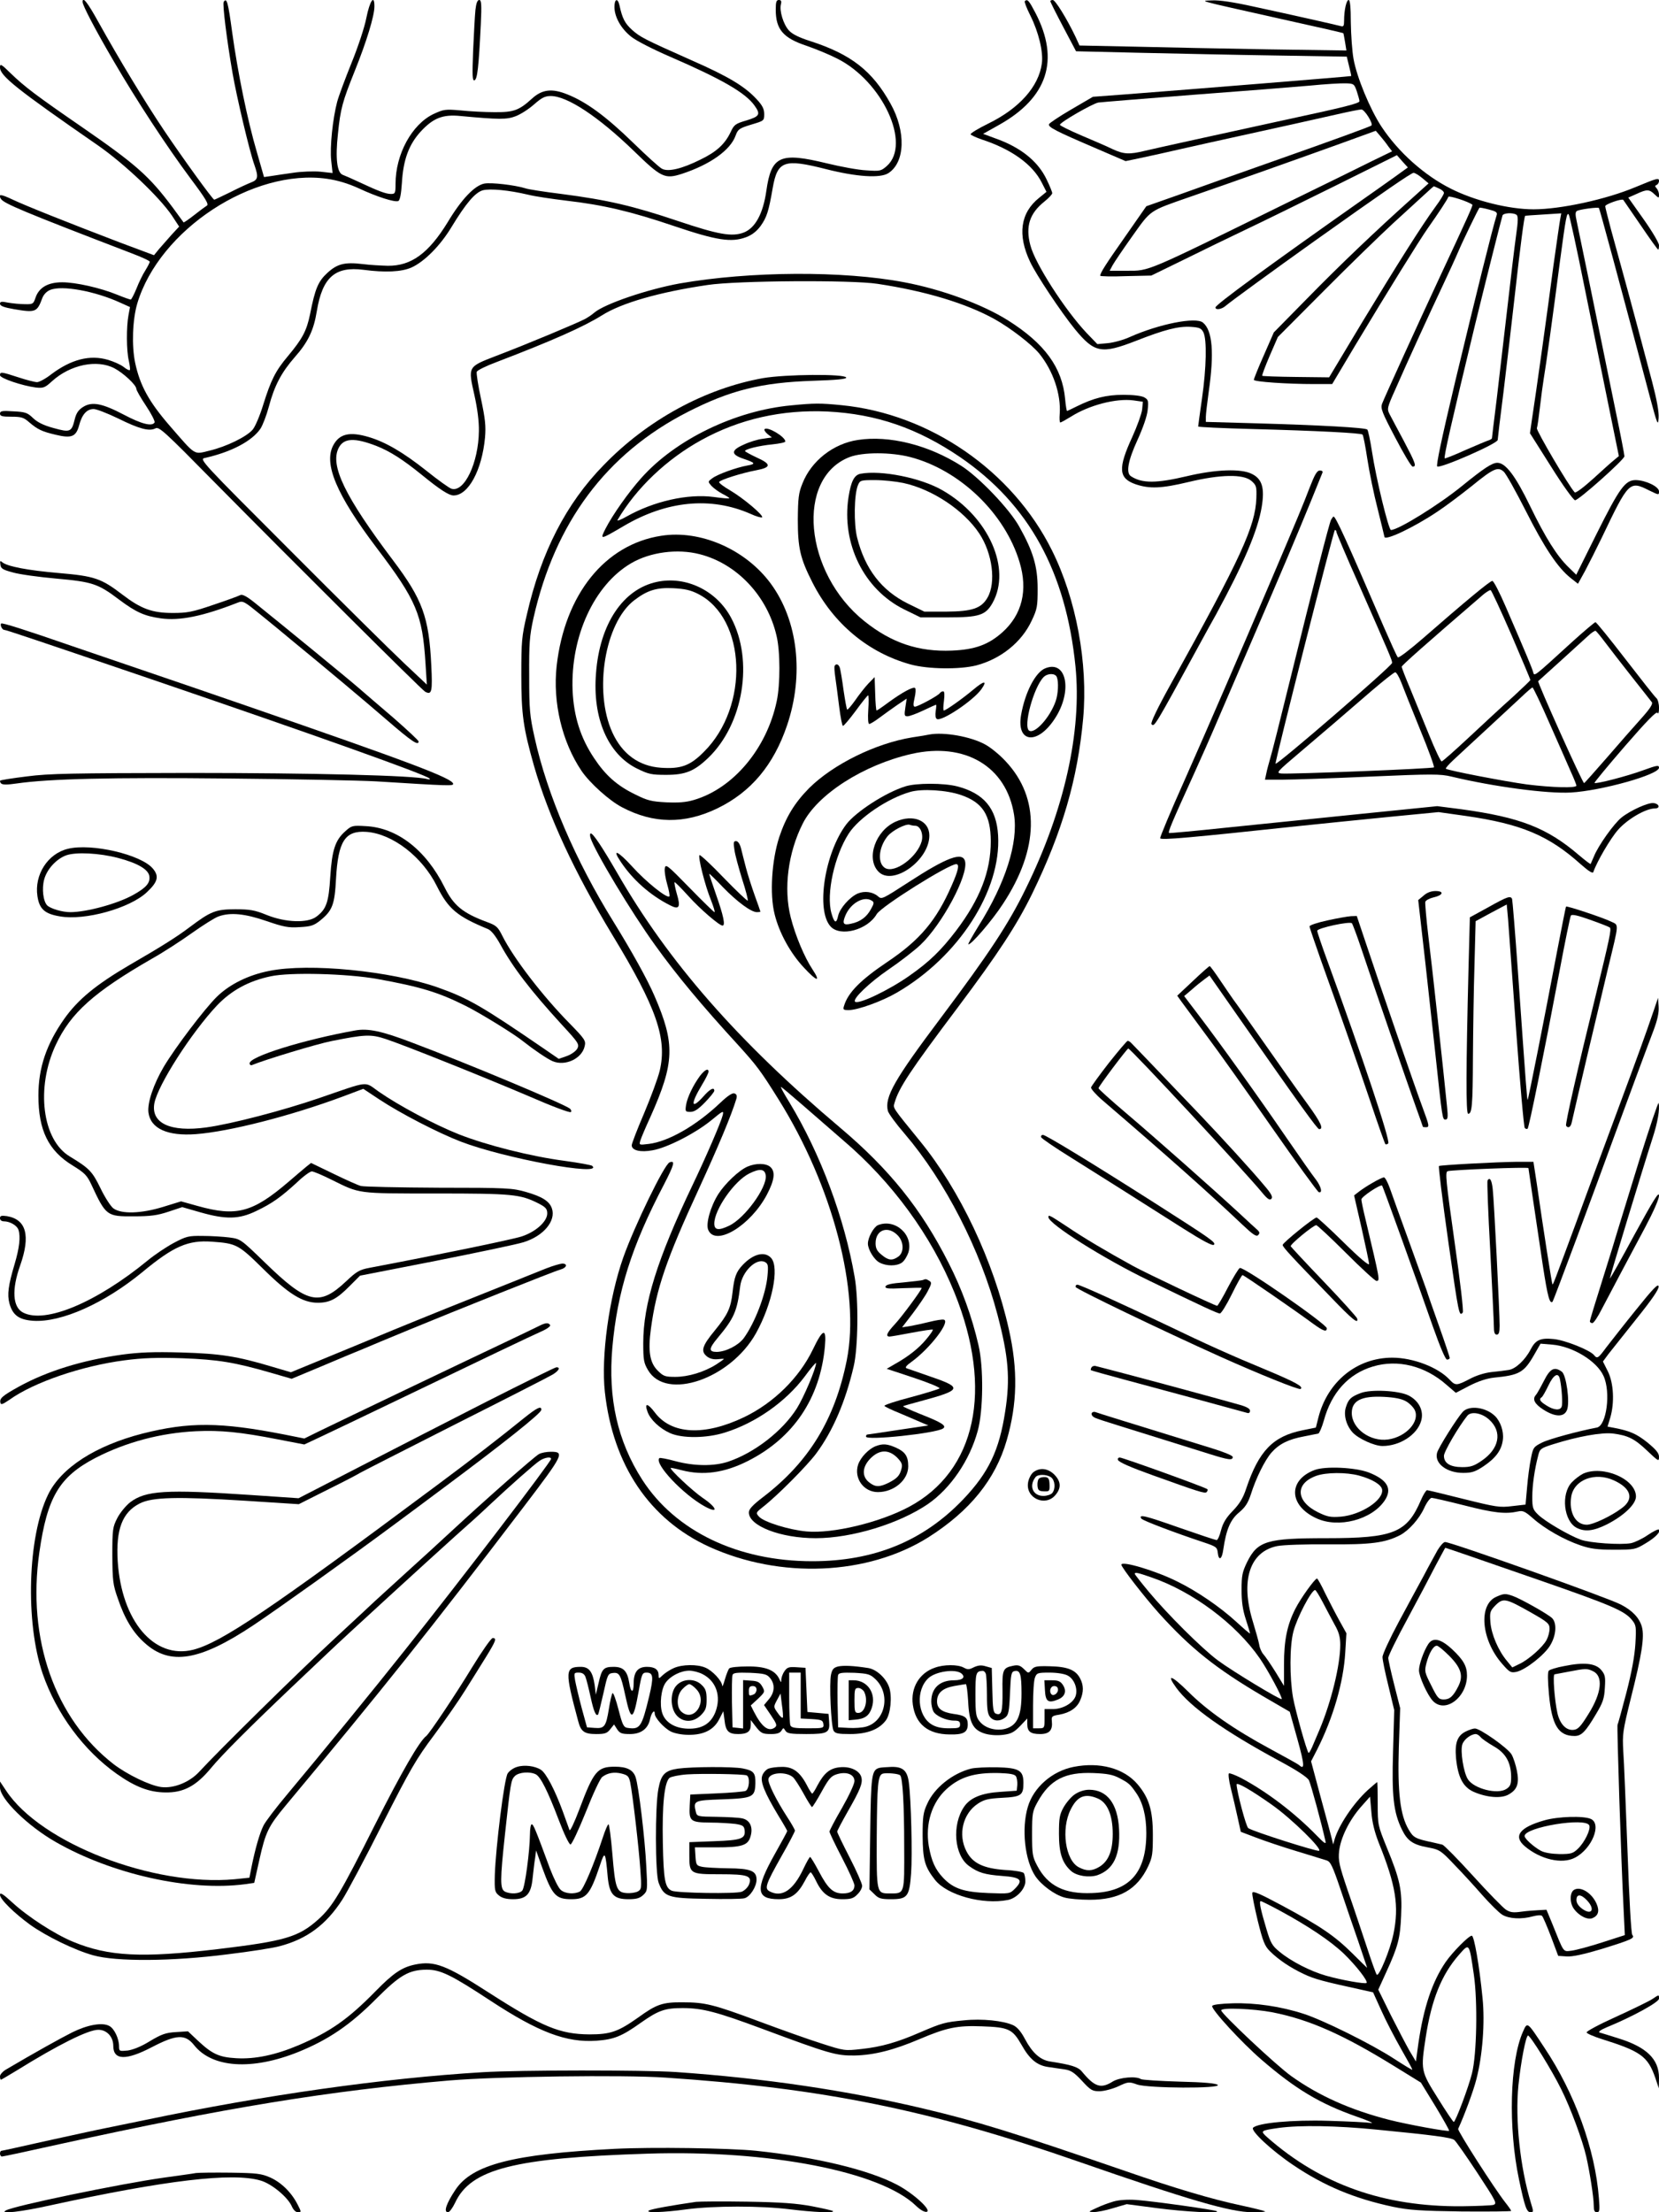 <?xml version="1.0" standalone="no"?>
<!DOCTYPE svg PUBLIC "-//W3C//DTD SVG 20010904//EN"
 "http://www.w3.org/TR/2001/REC-SVG-20010904/DTD/svg10.dtd">
<svg version="1.0" xmlns="http://www.w3.org/2000/svg"
 width="864pt" height="1152pt" viewBox="0 0 864 1152"
 preserveAspectRatio="xMidYMid meet">

<g transform="translate(0,1152) scale(0.1,-0.1)"
fill="#000000" stroke="none">
<path d="M430 11510 c0 -18 68 -148 163 -310 117 -201 274 -441 399 -609 81
-108 97 -136 85 -142 -8 -5 -38 -27 -67 -50 -28 -22 -53 -39 -54 -37 -1 1 -27
37 -57 78 -122 163 -189 223 -476 421 -231 159 -296 208 -366 276 -51 50 -57
53 -57 32 0 -44 85 -112 510 -406 138 -96 319 -268 385 -365 l38 -58 -39 -42
c-21 -24 -51 -58 -66 -75 l-26 -32 -174 65 c-275 105 -498 194 -563 225 -61
29 -77 30 -60 3 16 -24 118 -67 678 -282 53 -20 97 -40 97 -45 0 -4 -10 -24
-23 -45 -13 -20 -34 -63 -46 -94 -13 -32 -27 -58 -30 -58 -4 0 -36 11 -70 25
-88 36 -216 65 -287 65 -74 0 -121 -27 -139 -80 -11 -33 -14 -35 -56 -34 -24
0 -63 4 -87 8 -34 7 -42 6 -42 -6 0 -11 21 -19 73 -28 112 -19 120 -16 147 57
7 19 23 36 41 43 61 26 234 -6 365 -66 l51 -23 -8 -43 c-11 -59 -11 -184 2
-237 5 -24 8 -46 5 -48 -3 -3 -17 4 -32 16 -15 12 -51 28 -81 37 -95 28 -192
3 -296 -75 -29 -23 -63 -41 -74 -41 -11 0 -55 11 -97 25 -89 29 -96 30 -96 11
0 -16 117 -55 187 -64 39 -4 47 -1 84 33 95 86 234 115 325 67 46 -24 114 -87
114 -107 0 -7 23 -47 51 -89 28 -42 47 -80 44 -86 -13 -22 -68 -8 -159 40
-114 60 -167 70 -213 41 -24 -15 -36 -32 -44 -65 -16 -66 -24 -69 -110 -45
-52 14 -84 30 -107 52 -29 28 -40 32 -102 35 -59 4 -70 2 -70 -12 0 -13 11
-16 60 -16 51 0 64 -4 92 -29 45 -38 66 -48 138 -65 83 -20 106 -10 122 49 15
57 40 85 76 85 14 0 71 -22 127 -49 111 -55 162 -68 194 -52 19 11 46 -14 308
-280 407 -412 1079 -1081 1097 -1091 35 -19 39 0 32 139 -12 250 -46 342 -199
545 -251 333 -330 495 -283 586 26 51 82 54 196 10 71 -28 137 -70 237 -151
93 -76 141 -107 165 -107 77 0 148 131 164 302 5 60 1 97 -21 201 -15 70 -25
134 -22 141 3 8 50 31 104 51 290 111 452 183 548 243 103 65 299 121 550 158
152 23 749 27 885 6 252 -38 462 -102 610 -184 84 -47 194 -132 233 -180 72
-89 113 -212 106 -312 -2 -25 -1 -46 3 -46 4 0 29 14 55 30 94 60 236 97 326
85 l49 -7 -4 -42 c-3 -22 -26 -86 -51 -141 -76 -165 -72 -216 18 -247 72 -24
133 -22 275 12 166 40 285 42 327 6 26 -23 28 -29 26 -90 -5 -146 -80 -310
-446 -969 -71 -128 -106 -202 -100 -208 15 -15 12 -21 245 406 33 61 74 135
91 165 143 263 218 438 238 561 16 98 2 145 -51 171 -56 29 -189 24 -340 -12
-157 -37 -232 -38 -290 0 -27 17 -16 80 34 189 29 64 50 124 53 156 5 48 3 54
-18 66 -15 8 -56 13 -109 13 -89 0 -155 -17 -242 -60 -26 -13 -49 -24 -51 -24
-2 0 -7 28 -10 63 -15 163 -106 288 -298 409 -132 83 -343 161 -539 198 -319
61 -804 58 -1170 -6 -170 -31 -390 -106 -445 -152 -11 -10 -33 -25 -50 -34
-38 -20 -302 -131 -463 -192 -147 -57 -145 -54 -111 -205 15 -68 24 -135 23
-186 -2 -165 -76 -321 -143 -300 -11 3 -71 46 -132 95 -120 95 -211 148 -298
174 -101 30 -154 17 -186 -44 -50 -96 18 -257 225 -531 210 -277 240 -349 256
-604 l7 -110 -119 112 c-65 61 -332 325 -593 587 -461 461 -474 475 -445 481
139 31 246 88 290 152 12 18 32 70 44 115 29 110 66 179 135 258 70 79 99 141
115 240 29 176 95 234 243 215 113 -15 198 -11 250 12 68 31 150 114 208 210
76 125 123 180 163 192 39 10 135 1 237 -23 35 -9 125 -22 199 -31 191 -22
336 -56 560 -132 222 -75 299 -87 376 -58 30 11 55 31 75 58 32 45 42 75 63
197 25 143 59 155 279 99 158 -40 280 -48 323 -21 88 56 93 217 12 362 -95
171 -205 257 -418 326 -57 18 -94 36 -111 55 -29 31 -51 103 -42 137 4 16 1
22 -11 22 -13 0 -16 -11 -16 -50 0 -103 38 -148 162 -189 46 -16 117 -45 158
-66 235 -118 387 -444 259 -559 -31 -27 -35 -28 -108 -23 -42 2 -133 19 -203
36 -246 60 -291 40 -317 -143 -17 -119 -58 -194 -118 -217 -61 -23 -131 -11
-345 61 -232 78 -365 109 -604 140 -89 11 -174 24 -190 30 -52 16 -175 31
-212 24 -50 -10 -118 -80 -191 -202 -99 -161 -189 -227 -311 -226 -36 1 -95 4
-132 9 -93 11 -132 1 -183 -46 -48 -44 -64 -82 -90 -214 -18 -88 -40 -129
-116 -220 -64 -76 -88 -124 -128 -252 -17 -56 -42 -115 -55 -130 -31 -37 -137
-89 -226 -110 -83 -20 -68 -29 -208 132 -107 124 -153 208 -178 325 -19 89
-14 226 11 310 115 384 603 704 988 649 55 -8 109 -24 166 -50 94 -44 186 -73
205 -66 9 4 15 35 19 94 7 121 36 200 98 268 65 70 114 90 206 81 203 -19 243
-19 289 -1 26 10 68 37 95 61 40 35 57 44 87 44 86 0 248 -107 433 -286 143
-139 161 -148 251 -119 146 48 252 123 279 199 12 33 19 38 81 57 67 20 68 20
68 55 0 26 -9 45 -40 78 -61 66 -147 118 -336 201 -254 113 -270 122 -313 160
-37 34 -50 59 -65 128 -9 39 -26 33 -26 -9 0 -52 34 -113 87 -155 26 -21 114
-66 202 -104 270 -117 393 -188 440 -254 33 -46 28 -57 -41 -78 -58 -17 -65
-22 -83 -61 -30 -63 -74 -103 -157 -143 -96 -48 -168 -65 -200 -48 -13 6 -82
69 -153 138 -138 134 -241 210 -339 249 -81 33 -132 27 -185 -21 -68 -62 -96
-72 -196 -71 -49 0 -128 4 -175 9 -81 7 -89 6 -143 -19 -112 -54 -197 -209
-197 -363 0 -49 -2 -53 -24 -53 -25 0 -64 14 -166 62 -36 17 -75 34 -86 38
-29 12 -38 86 -24 213 13 131 24 169 87 326 62 154 103 288 103 338 0 64 -24
30 -42 -60 -9 -48 -44 -153 -77 -234 -33 -82 -67 -173 -75 -203 -23 -87 -39
-237 -31 -307 l7 -64 -64 7 c-34 3 -99 1 -143 -6 -44 -6 -96 -14 -115 -17
l-35 -5 -37 129 c-49 166 -100 416 -129 626 -21 155 -28 182 -44 157 -7 -11
16 -197 46 -370 21 -122 88 -407 114 -479 22 -63 19 -77 -17 -91 -18 -7 -68
-30 -111 -52 -43 -21 -79 -38 -81 -38 -8 0 -166 219 -261 360 -100 149 -234
370 -344 568 -56 101 -81 132 -81 102z"/>
<path d="M2476 11468 c-3 -29 -8 -124 -12 -212 -5 -131 -4 -158 7 -154 15 5
22 66 33 291 5 105 3 127 -8 127 -10 0 -16 -17 -20 -52z"/>
<path d="M5337 11514 c-3 -4 10 -37 29 -75 43 -86 68 -189 60 -249 -16 -121
-118 -235 -280 -314 -53 -26 -94 -51 -91 -56 3 -4 28 -16 57 -26 156 -51 266
-130 314 -226 l24 -47 -38 -31 c-98 -78 -114 -193 -47 -334 32 -68 162 -263
233 -350 102 -124 138 -131 318 -61 148 58 220 77 286 73 44 -3 54 -7 65 -28
19 -37 16 -185 -7 -345 -11 -77 -20 -142 -20 -146 0 -3 125 -9 278 -13 342 -9
570 -21 578 -29 4 -4 15 -61 25 -127 10 -66 34 -184 54 -261 19 -77 35 -142
35 -144 0 -24 151 47 275 130 44 29 125 90 180 134 113 92 136 102 166 75 12
-10 63 -102 115 -204 97 -192 167 -297 234 -350 l38 -30 37 67 c20 38 59 115
87 173 141 295 144 298 249 245 48 -23 49 -24 49 -4 0 25 -69 58 -121 59 -55
0 -84 -40 -205 -282 l-105 -211 -40 39 c-60 58 -120 153 -200 318 -77 159
-128 226 -171 226 -27 0 -71 -29 -183 -120 -120 -98 -333 -230 -371 -230 -12
0 -77 265 -99 410 -9 58 -20 109 -24 113 -10 10 -240 23 -593 33 l-248 7 0 26
c0 14 7 73 15 131 29 202 20 319 -30 360 -37 31 -228 -7 -381 -75 -32 -15 -84
-29 -114 -32 l-55 -5 -56 58 c-113 120 -269 362 -293 457 -26 98 -4 166 74
228 22 18 40 37 40 43 0 6 -13 38 -29 71 -45 95 -135 168 -269 215 l-62 23 82
46 c254 142 318 338 191 583 -34 65 -42 75 -56 62z"/>
<path d="M5470 11514 c0 -4 30 -64 67 -134 l67 -127 335 -8 c185 -4 502 -11
705 -14 l370 -6 12 -50 c7 -27 12 -50 11 -51 -4 -2 -843 -70 -1183 -96 l-162
-12 -113 -66 c-62 -36 -114 -71 -116 -77 -5 -15 36 -36 239 -123 l160 -69 72
15 c39 8 139 30 221 49 83 19 202 45 265 59 223 49 436 96 545 121 61 14 117
25 125 25 17 0 64 -76 52 -84 -14 -8 -188 -72 -512 -186 -173 -61 -393 -139
-487 -173 l-173 -61 -108 -155 c-106 -151 -132 -192 -132 -207 0 -3 60 -5 133
-2 l133 3 170 83 c93 46 237 116 319 155 83 39 294 143 470 230 l320 159 28
-32 29 -32 -65 -47 c-35 -25 -112 -80 -171 -121 -486 -342 -766 -547 -766
-561 0 -15 33 -10 54 9 23 20 238 177 461 336 357 254 505 356 517 356 7 0 28
-13 46 -28 l32 -27 -82 -74 c-189 -169 -383 -354 -548 -523 l-176 -179 -52
-119 c-29 -65 -52 -123 -52 -128 0 -10 172 -22 316 -22 l92 0 118 198 c173
288 335 549 379 612 55 78 104 152 108 165 3 8 106 -25 125 -41 4 -3 -24 -65
-173 -384 -103 -221 -284 -618 -297 -652 -9 -24 -1 -45 69 -178 43 -82 83
-150 90 -150 22 0 15 18 -46 134 -33 61 -66 124 -74 139 -14 27 -13 34 28 125
67 153 178 395 245 537 34 72 73 157 87 190 22 52 101 215 108 223 1 2 23 -2
49 -9 36 -9 45 -15 41 -28 -23 -73 -105 -404 -216 -866 -73 -307 -100 -437
-94 -444 13 -13 315 119 315 138 0 5 13 117 30 248 16 131 43 362 60 513 28
250 48 402 53 406 1 1 44 4 95 7 l93 6 -5 -27 c-3 -15 -19 -126 -36 -247 -30
-230 -91 -666 -111 -795 l-11 -76 110 -174 c62 -99 117 -175 125 -175 19 0
257 212 257 229 0 8 -20 112 -45 232 -115 564 -195 953 -204 994 -7 31 -7 46
1 51 14 9 109 21 115 16 4 -4 107 -385 265 -982 40 -148 43 -156 46 -111 2 32
-9 93 -33 185 -20 75 -54 204 -76 286 -37 139 -56 208 -139 510 -16 61 -30
115 -30 121 0 11 87 41 94 33 1 -2 42 -61 90 -131 48 -71 89 -128 92 -128 2 0
4 10 4 23 0 12 -36 73 -80 135 l-80 113 43 19 c54 25 66 25 94 -2 22 -21 23
-21 23 -2 0 11 -6 26 -12 33 -10 11 -10 14 0 18 6 3 12 12 12 20 0 18 -6 17
-124 -32 -153 -64 -389 -115 -529 -115 -128 0 -306 44 -432 108 -137 69 -272
189 -360 322 -60 91 -129 258 -146 354 -7 39 -13 124 -14 189 0 79 -4 117 -11
117 -12 0 -24 -53 -24 -108 0 -27 -3 -32 -17 -28 -26 7 -261 60 -451 101 -108
24 -182 35 -220 33 -64 -3 -90 4 343 -93 226 -50 339 -76 341 -78 1 -1 5 -22
9 -46 l7 -44 -408 6 c-225 4 -538 10 -695 14 l-287 6 -21 46 c-45 94 -105 191
-118 191 -7 0 -13 -3 -13 -6z m1596 -469 c7 -22 14 -45 14 -52 0 -11 -73 -30
-390 -98 -335 -73 -667 -146 -726 -160 -82 -20 -111 -19 -171 9 -28 14 -101
45 -162 71 -61 26 -111 51 -111 55 0 13 169 110 200 116 14 2 234 20 490 40
256 19 530 41 610 48 80 8 165 13 188 12 42 -1 45 -3 58 -41z m164 -287 l20
-26 -103 -50 c-56 -28 -259 -128 -452 -222 -734 -361 -708 -350 -825 -350
l-91 0 15 28 c8 15 54 83 103 152 99 139 86 130 298 204 209 72 597 210 780
276 l190 69 23 -27 c13 -15 32 -39 42 -54z m265 -220 c14 -6 25 -16 25 -23 0
-6 -19 -38 -43 -70 -75 -103 -199 -300 -381 -600 l-174 -290 -172 2 c-95 1
-174 4 -176 6 -3 2 15 49 38 103 l43 99 240 241 c132 133 294 290 360 351 66
60 140 128 165 151 25 23 46 42 47 42 1 0 14 -5 28 -12z m402 -136 c10 -6 10
-30 -2 -113 -8 -57 -28 -225 -45 -374 -17 -148 -42 -361 -55 -471 -14 -111
-25 -204 -25 -206 0 -3 -8 -8 -17 -11 -10 -3 -65 -26 -122 -51 -57 -26 -106
-45 -107 -43 -6 6 35 186 157 692 54 221 137 551 144 573 5 13 53 16 72 4z
m356 -382 c42 -206 99 -487 127 -625 l51 -250 -24 -20 c-14 -11 -64 -56 -111
-99 -50 -45 -90 -75 -95 -70 -31 33 -200 321 -197 334 3 8 10 58 16 110 6 52
15 120 20 150 11 62 48 330 85 615 30 225 35 250 45 238 4 -4 42 -177 83 -383z"/>
<path d="M3974 9551 c-301 -54 -602 -217 -830 -453 -196 -200 -326 -454 -400
-778 -27 -114 -29 -141 -29 -315 0 -206 10 -275 66 -473 76 -264 210 -553 409
-882 229 -377 285 -538 246 -705 -9 -38 -46 -138 -81 -221 -36 -84 -65 -159
-65 -168 0 -27 46 -38 109 -26 75 13 220 87 304 155 63 52 67 54 61 28 -9 -37
-88 -220 -159 -368 -182 -382 -255 -615 -255 -819 0 -88 3 -104 25 -141 94
-161 429 -46 562 192 85 153 123 343 79 392 -33 37 -93 22 -148 -36 -34 -36
-44 -62 -53 -143 -9 -82 -25 -116 -92 -198 -66 -80 -75 -108 -42 -135 15 -12
34 -17 56 -15 18 2 33 3 33 1 0 -1 -19 -15 -41 -29 -62 -39 -145 -64 -212 -64
-53 0 -62 3 -92 33 -41 41 -51 101 -35 218 28 208 80 361 250 729 101 220 169
382 195 468 4 15 2 24 -10 28 -10 4 -34 -11 -73 -48 -125 -119 -271 -203 -374
-215 -50 -6 -50 -6 -43 18 4 13 27 68 52 122 127 284 130 381 21 632 -37 86
-119 233 -213 385 -198 319 -345 661 -411 960 -25 112 -28 145 -28 320 -1 170
2 209 22 300 112 499 380 858 802 1074 223 114 384 154 653 163 123 4 177 9
174 17 -7 20 -316 17 -433 -3z m23 -4675 c-8 -95 -66 -246 -124 -325 -29 -38
-93 -70 -140 -71 -43 0 -42 17 3 71 88 105 103 141 119 272 10 76 84 148 129
125 16 -9 18 -18 13 -72z"/>
<path d="M4120 9409 c-290 -27 -601 -177 -780 -378 -67 -75 -149 -191 -187
-265 -29 -58 -29 -58 94 14 225 133 455 155 662 64 30 -14 57 -21 60 -18 9 10
-98 100 -166 140 -35 20 -60 40 -58 44 7 12 119 47 193 61 80 15 80 32 2 67
-32 15 -59 30 -60 33 0 10 72 28 143 35 37 4 67 10 67 15 0 24 -93 80 -108 64
-4 -3 3 -15 15 -25 l23 -18 -48 -7 c-26 -3 -71 -17 -100 -31 -66 -29 -66 -51
0 -73 62 -21 66 -27 21 -35 -57 -10 -157 -46 -184 -67 -23 -17 -23 -17 -4 -39
11 -12 37 -31 58 -42 22 -11 37 -21 35 -23 -2 -2 -39 1 -81 7 -135 18 -312
-22 -454 -102 -30 -17 -51 -25 -47 -18 97 166 256 317 436 416 199 110 421
160 658 149 255 -13 469 -87 691 -238 357 -245 550 -595 600 -1089 34 -338
-58 -750 -259 -1158 -89 -183 -193 -340 -442 -672 -242 -322 -294 -413 -276
-485 3 -13 43 -68 89 -121 209 -245 393 -602 482 -941 57 -217 67 -331 40
-503 -31 -203 -86 -318 -218 -457 -208 -218 -465 -323 -787 -323 -387 0 -712
156 -885 424 -129 201 -179 424 -156 688 26 292 100 528 269 850 53 103 60
127 29 115 -27 -10 -182 -329 -241 -495 -75 -213 -116 -516 -96 -700 42 -382
233 -665 544 -807 370 -168 824 -149 1140 49 216 137 350 301 409 506 55 190
59 366 11 578 -79 354 -255 726 -463 980 -148 182 -140 170 -132 200 23 78 78
162 330 497 210 280 306 427 386 590 158 325 237 597 266 913 26 287 -36 623
-163 877 -206 414 -636 710 -1095 755 -110 11 -142 11 -263 -1z"/>
<path d="M4468 9229 c-128 -19 -243 -109 -289 -227 -20 -49 -23 -75 -24 -187
0 -149 12 -202 77 -330 108 -212 289 -364 510 -425 90 -25 256 -27 343 -5 128
34 236 121 288 233 29 61 31 75 31 167 0 116 -24 195 -96 323 -51 92 -211 259
-303 317 -170 108 -374 159 -537 134z m272 -89 c258 -67 494 -293 570 -548 44
-146 13 -273 -90 -365 -72 -64 -142 -90 -263 -95 -173 -7 -314 40 -455 153
-315 252 -360 746 -77 855 69 26 214 26 315 0z"/>
<path d="M4482 9053 c-33 -6 -50 -39 -63 -122 -37 -242 80 -480 289 -584 l86
-42 140 0 c165 0 199 11 235 75 100 178 -20 449 -261 587 -112 65 -320 106
-426 86z m222 -48 c150 -32 315 -141 396 -263 69 -104 88 -256 43 -334 -32
-56 -80 -72 -214 -73 l-115 0 -86 42 c-137 68 -223 180 -264 343 -18 71 -16
224 4 273 11 26 14 27 89 27 43 0 109 -7 147 -15z"/>
<path d="M6821 8982 c-36 -94 -56 -143 -209 -502 -153 -359 -307 -716 -446
-1030 -70 -156 -125 -289 -124 -295 3 -11 150 2 738 65 107 11 311 32 454 46
l258 25 142 -20 c290 -42 432 -102 600 -253 41 -36 61 -48 64 -39 18 53 89
175 129 220 48 55 144 111 191 111 30 0 24 24 -6 28 -27 4 -119 -37 -167 -75
-39 -31 -122 -147 -144 -203 -8 -19 -16 -37 -17 -39 -2 -2 -29 19 -61 46 -167
143 -307 197 -613 239 l-125 16 -405 -41 c-223 -23 -535 -55 -694 -71 -160
-17 -293 -29 -297 -28 -8 3 10 46 129 308 41 91 87 194 102 230 15 36 99 229
185 430 178 413 243 567 322 760 30 74 57 141 60 148 3 7 -2 12 -13 12 -15 0
-27 -21 -53 -88z"/>
<path d="M6932 8813 c-10 -20 -87 -321 -217 -848 -47 -192 -92 -370 -100 -395
-7 -25 -17 -60 -20 -77 l-7 -33 95 0 c53 0 256 7 453 16 324 14 364 14 423 0
221 -53 500 -90 622 -83 158 9 459 93 459 129 0 15 -10 13 -82 -13 -84 -31
-247 -73 -254 -66 -2 2 69 88 158 191 113 130 164 183 170 174 5 -8 8 2 8 26
0 21 -6 44 -13 50 -8 6 -80 98 -162 204 -81 105 -151 192 -156 192 -4 0 -56
-44 -115 -97 -216 -197 -202 -186 -210 -161 -7 23 -32 84 -142 338 -32 74 -63
135 -70 135 -12 0 -140 -106 -360 -298 -69 -60 -128 -105 -132 -100 -5 4 -37
76 -73 158 -199 462 -251 575 -262 575 -2 0 -8 -8 -13 -17z m28 -63 c0 -5 51
-126 114 -267 168 -382 176 -400 176 -415 0 -16 -599 -533 -607 -525 -5 6 303
1217 309 1217 5 0 8 -4 8 -10z m911 -535 c54 -126 99 -232 99 -236 0 -3 -42
-43 -92 -89 -51 -45 -153 -140 -227 -209 -74 -69 -138 -126 -143 -126 -5 0
-34 61 -64 135 -30 74 -75 183 -99 242 -25 59 -45 111 -45 116 0 7 123 116
425 376 17 14 34 24 38 23 5 -2 53 -106 108 -232z m490 -42 c24 -32 86 -112
138 -178 52 -66 99 -125 104 -132 6 -9 -11 -35 -56 -85 -36 -40 -116 -131
-178 -203 -62 -71 -115 -131 -119 -133 -7 -3 -245 527 -239 531 4 3 201 182
258 234 19 18 37 30 41 28 4 -2 27 -30 51 -62z m-1064 -205 c11 -29 55 -139
98 -245 44 -106 76 -195 73 -199 -7 -7 -743 -36 -794 -32 -30 3 -26 7 99 113
138 117 196 167 372 319 61 52 115 95 121 95 6 1 20 -23 31 -51z m773 -215
c46 -104 96 -217 111 -252 16 -35 29 -68 29 -72 0 -14 -128 -10 -257 6 -117
16 -413 73 -423 82 -3 2 15 23 40 46 25 23 103 96 175 162 71 66 152 141 180
167 27 26 53 48 56 48 4 0 44 -84 89 -187z"/>
<path d="M3444 8730 c-294 -45 -503 -306 -545 -678 -21 -190 28 -396 130 -547
43 -63 145 -155 211 -189 163 -86 325 -88 495 -6 176 85 294 226 364 433 89
263 57 545 -85 738 -131 178 -366 281 -570 249z m200 -96 c193 -49 352 -217
400 -424 20 -82 20 -254 1 -342 -52 -246 -226 -454 -432 -514 -40 -12 -81 -15
-144 -12 -76 4 -97 9 -161 41 -95 46 -155 100 -214 189 -71 106 -106 218 -112
353 -11 280 112 549 305 662 99 58 241 77 357 47z"/>
<path d="M3422 8490 c-177 -37 -299 -219 -318 -476 -19 -234 62 -421 213 -496
61 -30 76 -33 153 -33 99 0 146 19 218 88 184 176 238 508 120 729 -75 142
-235 220 -386 188z m214 -63 c251 -128 268 -586 30 -822 -72 -73 -120 -90
-224 -83 -115 8 -202 72 -253 184 -98 215 -39 571 114 688 68 52 116 67 202
63 61 -3 92 -10 131 -30z"/>
<path d="M2 8580 c2 -21 13 -27 65 -41 34 -10 136 -24 226 -32 188 -17 217
-26 328 -110 87 -65 131 -85 216 -97 99 -14 220 11 399 81 30 12 33 10 125
-65 52 -42 126 -103 164 -135 165 -135 369 -306 495 -415 124 -107 160 -131
160 -107 0 5 -59 60 -131 123 -73 62 -155 133 -184 158 -48 42 -389 321 -533
437 -47 38 -70 50 -81 44 -9 -5 -72 -28 -141 -51 -108 -37 -135 -42 -210 -42
-107 0 -165 21 -263 96 -110 84 -144 96 -331 112 -162 14 -267 34 -294 56 -11
10 -13 8 -10 -12z"/>
<path d="M6 8273 c-7 -7 5 -33 16 -33 9 0 158 -50 763 -256 850 -290 1433
-498 1452 -518 5 -5 -1 -6 -12 -3 -66 19 -595 32 -1240 32 -611 -1 -729 -3
-844 -18 -74 -9 -137 -19 -140 -22 -2 -3 0 -10 5 -15 7 -7 33 -7 80 0 174 25
493 32 1099 26 341 -3 690 -10 776 -15 383 -24 399 -24 399 -13 0 28 -229 114
-1080 408 -168 58 -404 139 -525 180 -121 41 -290 99 -375 128 -257 89 -368
124 -374 119z"/>
<path d="M4347 8053 c-3 -5 -1 -30 3 -58 4 -27 13 -96 20 -152 7 -57 16 -103
20 -103 5 0 35 36 67 79 32 44 61 80 64 80 3 1 4 -33 1 -74 -3 -46 -1 -75 5
-75 6 0 30 15 54 33 24 18 66 48 92 66 l49 33 -7 -46 c-6 -41 -5 -46 11 -46
11 0 48 14 82 30 35 17 65 30 67 30 2 0 1 -15 -2 -34 -3 -19 -1 -36 6 -40 24
-15 189 95 232 155 33 47 15 46 -43 -3 -55 -46 -142 -108 -153 -108 -3 0 -3
23 1 50 4 33 3 50 -4 50 -6 0 -13 -4 -17 -9 -7 -13 -115 -71 -130 -71 -9 0
-10 11 -2 45 6 25 7 48 3 52 -9 9 -65 -21 -138 -74 -32 -24 -60 -43 -63 -43
-2 0 -6 39 -7 87 l-3 87 -33 -34 c-18 -19 -49 -59 -69 -88 -20 -28 -39 -50
-41 -47 -3 3 -11 48 -19 102 -7 53 -16 105 -19 115 -6 19 -19 24 -27 11z"/>
<path d="M5444 8040 c-51 -20 -105 -124 -126 -242 -26 -146 84 -160 175 -21
94 142 63 308 -49 263z m60 -46 c10 -25 7 -88 -6 -125 -29 -84 -108 -172 -138
-154 -33 20 23 226 75 279 21 21 61 21 69 0z"/>
<path d="M4840 7695 c-8 -2 -49 -9 -90 -15 -190 -31 -411 -140 -536 -264 -76
-77 -121 -151 -156 -256 -39 -121 -50 -296 -24 -400 24 -98 82 -203 152 -278
68 -74 91 -79 46 -11 -42 63 -90 177 -114 272 -38 150 -14 337 63 489 77 152
316 305 566 362 278 63 494 -65 534 -316 23 -145 -44 -357 -186 -582 -30 -49
-54 -91 -52 -93 10 -9 125 124 181 211 188 286 193 550 14 741 -31 34 -79 73
-107 88 -76 42 -216 66 -291 52z"/>
<path d="M4715 7425 c-103 -32 -257 -132 -307 -197 -113 -149 -160 -449 -82
-533 51 -55 192 -18 240 65 24 40 374 260 414 260 18 0 11 -33 -24 -112 -79
-181 -165 -283 -333 -396 -140 -94 -206 -160 -227 -229 -7 -21 -4 -23 24 -23
47 0 174 46 251 91 322 187 544 532 527 819 -8 140 -74 219 -213 255 -70 18
-214 18 -270 0z m290 -45 c113 -39 154 -104 155 -240 0 -157 -56 -302 -181
-467 -78 -102 -138 -161 -244 -235 -105 -74 -266 -151 -282 -134 -14 14 76
100 174 167 59 40 134 98 166 128 114 108 251 364 233 436 -13 51 -94 21 -291
-107 -141 -91 -143 -93 -163 -75 -27 23 -69 29 -105 14 -41 -18 -93 -76 -102
-116 -9 -43 -20 -39 -35 14 -28 100 16 299 90 414 53 82 201 183 320 217 61
18 190 10 265 -16z m-465 -550 c13 -8 13 -14 -4 -44 -22 -41 -55 -66 -103 -76
-41 -10 -48 0 -30 43 27 64 96 103 137 77z"/>
<path d="M4664 7241 c-104 -47 -154 -189 -91 -258 73 -81 267 55 267 186 0 79
-85 113 -176 72z m102 -21 c27 0 44 -43 34 -81 -23 -82 -138 -167 -189 -140
-42 23 -37 106 11 166 24 30 96 67 116 60 8 -3 20 -5 28 -5z"/>
<path d="M1798 7191 c-52 -46 -69 -97 -78 -237 -8 -132 -20 -169 -73 -208 -46
-34 -160 -30 -257 9 -64 26 -88 30 -165 30 -102 0 -128 -11 -237 -93 -65 -49
-140 -97 -313 -197 -176 -103 -269 -180 -340 -280 -93 -132 -135 -255 -135
-400 0 -181 52 -287 178 -364 63 -39 75 -51 98 -100 76 -163 80 -166 222 -165
85 0 122 5 179 24 l72 24 94 -27 c133 -38 202 -37 292 7 82 39 128 72 212 149
33 32 68 57 77 57 9 0 56 -20 104 -44 148 -73 127 -71 542 -71 401 0 438 -4
533 -51 39 -20 47 -29 47 -53 0 -42 -60 -96 -134 -120 -49 -16 -452 -99 -791
-163 -53 -10 -68 -19 -122 -70 -140 -132 -202 -118 -424 98 -126 122 -126 122
-185 130 -32 4 -95 8 -139 8 -74 1 -85 -2 -151 -37 -39 -21 -100 -62 -135 -91
-267 -219 -534 -331 -649 -271 -54 28 -60 119 -15 245 55 156 32 240 -69 257
-29 4 -36 2 -36 -11 0 -9 8 -16 20 -16 32 0 69 -22 76 -44 12 -36 5 -95 -20
-179 -33 -111 -39 -158 -27 -204 17 -62 50 -86 125 -91 146 -9 370 91 568 254
163 135 238 167 362 158 127 -9 138 -15 264 -139 134 -133 208 -179 287 -179
63 0 100 20 167 88 l53 53 394 77 c216 43 422 86 457 97 105 32 171 112 148
177 -13 37 -51 61 -135 85 -70 20 -96 22 -454 22 -209 1 -391 5 -405 9 -14 3
-78 32 -142 63 l-118 57 -24 -19 c-13 -11 -55 -46 -93 -79 -187 -160 -271
-183 -474 -126 l-86 24 -94 -29 c-114 -35 -216 -38 -258 -8 -14 10 -45 58 -68
106 -43 88 -58 103 -160 165 -143 86 -177 357 -73 580 78 168 200 276 502 450
59 33 153 94 210 135 57 40 118 79 137 85 62 22 137 14 248 -24 90 -31 115
-36 173 -32 59 3 74 8 107 34 64 52 76 82 83 218 11 196 47 252 159 244 135
-10 290 -129 366 -282 60 -120 106 -158 266 -224 17 -7 39 -34 64 -79 66 -121
159 -242 321 -419 86 -93 92 -102 81 -124 -7 -13 -30 -30 -54 -39 l-43 -15
-77 53 c-324 222 -395 263 -553 319 -245 86 -671 128 -878 86 -108 -21 -207
-70 -273 -135 -64 -63 -215 -262 -276 -364 -54 -92 -86 -188 -80 -238 11 -84
99 -124 247 -113 174 13 494 95 763 195 l109 41 83 -55 c112 -74 308 -175 425
-220 226 -87 747 -183 684 -126 -5 4 -70 16 -144 26 -175 23 -405 81 -550 138
-128 51 -312 149 -417 222 -79 55 -42 59 -313 -34 -187 -64 -454 -134 -585
-152 -188 -26 -290 22 -271 126 18 95 192 366 325 508 75 79 166 129 281 153
101 22 398 14 555 -14 226 -41 318 -69 460 -140 73 -36 255 -148 300 -185 53
-42 126 -92 153 -103 65 -28 153 13 167 78 7 28 1 37 -77 117 -142 144 -294
342 -352 458 -23 46 -31 54 -81 72 -126 47 -173 86 -220 181 -97 194 -246 310
-411 318 -68 4 -73 3 -106 -27z"/>
<path d="M3075 7158 c21 -69 213 -389 339 -563 109 -152 242 -312 433 -520 94
-104 114 -130 207 -279 283 -452 427 -1003 356 -1359 -62 -309 -197 -530 -436
-713 -55 -42 -74 -63 -74 -80 0 -70 165 -134 348 -134 188 0 434 75 585 178
118 82 217 227 259 381 29 105 31 331 4 446 -34 148 -87 294 -155 427 -143
283 -309 489 -566 706 -534 451 -895 864 -1161 1327 -76 131 -124 204 -137
205 -5 0 -5 -10 -2 -22z m1109 -1396 c61 -53 154 -134 207 -180 255 -217 460
-497 580 -794 204 -504 113 -929 -239 -1116 -153 -81 -395 -139 -531 -127 -91
8 -223 49 -248 77 -18 20 -17 21 22 52 74 58 226 211 275 276 87 117 153 270
196 455 23 97 26 348 5 465 -53 307 -178 642 -339 908 -28 45 -48 82 -45 82 3
0 55 -44 117 -98z"/>
<path d="M4572 5140 c-22 -10 -52 -64 -52 -96 0 -31 33 -85 61 -99 36 -19 89
-19 116 0 13 9 27 33 34 53 27 92 -69 178 -159 142z m106 -56 c30 -34 30 -87
0 -108 -31 -22 -52 -20 -87 10 -24 19 -31 34 -31 60 0 72 67 94 118 38z"/>
<path d="M4805 4854 c-6 -2 -50 -7 -99 -12 -62 -5 -91 -11 -94 -21 -4 -11 13
-13 92 -9 53 2 96 3 96 1 0 -10 -105 -152 -139 -188 -42 -45 -51 -65 -28 -65
6 0 59 9 116 20 58 11 106 18 109 16 2 -3 -13 -25 -34 -50 -39 -47 -93 -90
-165 -130 l-41 -24 142 -47 c78 -26 138 -51 133 -55 -4 -4 -72 -25 -150 -46
-78 -20 -140 -41 -137 -45 2 -4 37 -21 77 -37 39 -17 90 -38 112 -48 l40 -17
-155 -23 c-85 -13 -158 -24 -162 -24 -5 0 -8 -5 -8 -11 0 -22 363 17 401 42
21 14 -7 32 -117 75 -52 21 -92 39 -91 41 2 2 44 14 93 27 212 57 218 70 54
126 -63 22 -121 42 -129 45 -9 4 0 15 27 34 96 70 204 211 167 219 -8 2 -40
-3 -72 -11 -32 -8 -78 -18 -101 -22 l-44 -7 56 73 c30 40 66 92 78 116 20 38
21 45 8 53 -16 10 -19 11 -35 4z"/>
<path d="M4560 3989 c-37 -15 -78 -58 -91 -96 -23 -71 29 -143 103 -143 84 0
158 63 158 134 0 52 -15 75 -63 97 -47 21 -70 22 -107 8z m112 -59 c24 -25 29
-36 23 -58 -9 -36 -22 -50 -66 -73 -49 -24 -70 -24 -103 2 -39 31 -36 81 8
125 46 46 94 47 138 4z"/>
<path d="M3825 7094 c3 -25 22 -93 40 -152 19 -58 32 -109 29 -112 -3 -2 -59
51 -125 119 -65 68 -122 121 -126 118 -9 -9 29 -160 60 -235 13 -34 22 -62 18
-62 -3 0 -62 57 -130 127 -118 121 -125 126 -129 100 -2 -15 4 -52 13 -83 9
-31 14 -59 11 -62 -12 -12 -122 76 -194 156 -76 83 -107 95 -59 24 62 -93 153
-174 256 -226 48 -25 57 -11 36 59 -9 31 -14 59 -12 61 2 2 34 -30 72 -72 60
-67 161 -154 178 -154 16 0 4 54 -33 159 -21 61 -38 111 -36 111 2 0 35 -32
72 -71 74 -76 146 -129 176 -129 10 0 18 1 18 3 0 2 -13 39 -29 83 -16 45 -37
110 -46 145 -9 35 -21 81 -26 102 -6 23 -16 37 -26 37 -13 0 -14 -8 -8 -46z"/>
<path d="M354 7100 c-105 -25 -176 -135 -159 -247 10 -67 38 -92 117 -105 130
-23 363 42 452 125 58 54 66 84 32 124 -61 73 -319 133 -442 103z m262 -48
c102 -27 158 -60 162 -96 4 -34 -16 -58 -82 -95 -83 -47 -245 -91 -330 -91
-42 0 -102 18 -120 35 -21 21 -29 87 -16 135 14 53 63 107 115 126 51 18 172
12 271 -14z"/>
<path d="M7414 6856 l-28 -23 38 -334 c20 -184 43 -392 51 -464 37 -345 37
-345 53 -345 12 0 14 11 8 68 -17 171 -78 734 -97 885 -11 93 -18 174 -16 181
3 8 22 18 43 23 50 11 57 33 10 33 -22 0 -45 -8 -62 -24z"/>
<path d="M7750 6795 l-95 -52 -7 -264 c-13 -520 -14 -759 -2 -759 20 0 24 40
25 295 1 138 4 353 8 479 l6 229 81 44 81 43 7 -77 c3 -43 22 -303 42 -578 20
-275 40 -504 45 -509 5 -5 12 -7 15 -3 7 7 83 380 165 815 29 155 56 287 60
294 5 8 34 2 101 -22 51 -18 97 -36 102 -40 9 -9 -1 -55 -74 -355 -93 -378
-159 -668 -154 -677 10 -15 24 -8 29 15 29 129 131 561 190 807 58 240 57 221
15 241 -43 21 -230 83 -234 78 -2 -2 -22 -105 -46 -229 -69 -364 -150 -773
-154 -777 -3 -3 -7 47 -51 672 -14 198 -28 366 -30 373 -7 19 -24 14 -125 -43z"/>
<path d="M6913 6727 c-51 -11 -93 -25 -93 -31 0 -6 28 -87 61 -181 104 -290
178 -501 255 -729 40 -120 76 -221 79 -224 3 -3 10 -1 15 4 12 12 -136 455
-314 942 -31 84 -56 158 -56 165 0 14 170 51 181 39 3 -4 25 -61 47 -127 64
-193 247 -721 286 -830 20 -55 36 -101 36 -102 0 -2 7 -3 15 -3 21 0 19 7 -16
102 -34 90 -223 638 -297 861 l-46 137 -30 -1 c-17 -1 -73 -11 -123 -22z"/>
<path d="M6213 6412 l-82 -77 22 -31 c12 -17 72 -97 132 -179 61 -81 214 -297
340 -478 127 -182 236 -332 243 -335 21 -7 13 29 -16 67 -16 20 -84 117 -152
216 -152 222 -349 496 -454 634 l-79 104 39 33 c21 19 51 43 66 54 l27 20 148
-212 c324 -464 414 -588 423 -588 25 0 9 35 -60 130 -68 93 -122 170 -326 460
-29 41 -57 80 -61 85 -4 6 -33 47 -63 92 -30 45 -57 82 -60 82 -3 0 -42 -34
-87 -77z"/>
<path d="M8613 6259 c-47 -137 -75 -215 -188 -519 -64 -173 -162 -436 -216
-585 -115 -311 -121 -327 -124 -323 -3 3 -48 290 -81 521 l-18 117 -85 0
c-106 -1 -401 -17 -407 -22 -3 -4 16 -163 50 -403 53 -371 55 -382 74 -360 5
6 -13 160 -43 370 -45 318 -49 361 -36 366 18 7 421 23 421 16 0 -4 39 -265
75 -507 25 -163 36 -203 51 -188 5 6 219 580 325 872 49 134 160 434 200 539
21 56 29 92 27 125 l-3 46 -22 -65z"/>
<path d="M1850 6154 c-272 -49 -550 -136 -550 -171 0 -8 6 -12 13 -9 68 28
338 110 415 125 171 34 203 36 279 11 98 -32 514 -199 753 -301 112 -49 208
-85 213 -80 4 4 2 12 -5 18 -32 25 -538 237 -820 343 -159 61 -231 76 -298 64z"/>
<path d="M5775 5985 c-49 -63 -91 -121 -93 -128 -1 -7 26 -38 60 -67 331 -284
553 -481 730 -649 53 -50 71 -62 80 -53 9 9 9 15 -2 26 -8 7 -53 48 -100 92
-129 119 -428 384 -587 519 -78 66 -142 124 -142 128 -1 8 149 207 155 207 12
0 614 -648 701 -755 25 -30 36 -36 44 -28 9 9 1 26 -37 70 -63 76 -223 251
-349 383 -56 58 -152 159 -215 225 -63 66 -120 125 -127 132 -6 7 -15 13 -20
13 -4 0 -48 -52 -98 -115z"/>
<path d="M3646 5918 c-36 -49 -66 -111 -73 -152 -5 -34 -4 -36 23 -36 20 0 40
13 76 50 26 27 48 54 48 60 0 21 -23 9 -57 -30 -65 -72 -68 -40 -7 61 19 31
34 62 34 68 0 20 -19 11 -44 -21z"/>
<path d="M8536 5474 c-54 -175 -104 -339 -112 -364 -7 -25 -42 -139 -78 -253
-36 -114 -66 -212 -66 -217 0 -6 6 -10 13 -10 7 0 29 33 49 73 21 39 64 122
96 182 32 61 91 170 130 244 44 83 72 147 72 165 0 24 -29 -23 -127 -202 -69
-128 -127 -231 -129 -230 -2 3 172 575 223 733 26 80 38 148 31 181 -1 9 -47
-126 -102 -302z"/>
<path d="M5422 5598 c3 -7 72 -54 154 -105 158 -99 345 -217 587 -371 101 -64
152 -91 159 -84 12 12 -15 30 -317 223 -330 210 -559 349 -573 349 -8 0 -12
-5 -10 -12z"/>
<path d="M3893 5445 c-44 -19 -116 -87 -152 -143 -41 -65 -67 -157 -52 -188
39 -86 220 24 305 185 40 76 45 120 18 144 -22 20 -75 21 -119 2z m95 -47 c7
-62 -110 -223 -191 -261 -54 -26 -77 -23 -77 11 0 73 104 222 182 261 56 28
82 24 86 -11z"/>
<path d="M7149 5361 c-25 -14 -57 -35 -71 -46 l-26 -20 39 -170 c21 -93 39
-178 39 -187 0 -11 -52 33 -132 112 -73 72 -137 130 -141 130 -14 0 -177 -132
-177 -143 0 -11 47 -62 253 -274 111 -116 143 -141 135 -109 -2 7 -79 93 -173
191 -93 97 -171 181 -173 185 -4 10 118 110 133 110 5 0 75 -65 155 -145 80
-80 151 -145 158 -145 20 0 20 -2 -58 327 -11 45 -20 89 -20 97 0 14 99 80
108 72 4 -4 178 -486 264 -733 39 -110 66 -173 74 -173 8 0 14 4 14 9 0 4 -25
80 -56 167 -31 87 -60 170 -64 184 -5 14 -45 126 -90 250 -45 124 -91 251
-102 283 -11 31 -25 57 -31 56 -7 -1 -33 -13 -58 -28z"/>
<path d="M7747 5373 c-3 -5 3 -168 14 -363 10 -195 19 -374 19 -397 0 -31 4
-43 15 -43 11 0 15 12 15 47 0 72 -29 651 -36 711 -5 47 -15 64 -27 45z"/>
<path d="M5460 5182 c0 -35 290 -218 525 -331 280 -136 357 -171 368 -171 7 0
35 45 62 100 27 55 52 100 56 100 7 0 274 -184 366 -252 55 -40 73 -46 73 -25
0 21 -433 322 -453 314 -6 -2 -34 -48 -62 -101 -27 -53 -53 -96 -56 -96 -11 0
-372 171 -439 208 -135 74 -258 147 -342 204 -91 60 -98 64 -98 50z"/>
<path d="M2845 4915 c-471 -188 -639 -256 -795 -320 -102 -42 -264 -110 -360
-149 l-175 -72 -95 28 c-186 56 -273 69 -475 75 -146 4 -218 1 -308 -11 -208
-29 -392 -86 -539 -167 -85 -47 -101 -61 -96 -83 2 -13 11 -10 49 16 126 90
375 175 596 204 98 13 170 15 303 11 186 -7 272 -21 462 -76 l107 -31 158 66
c87 37 183 77 213 89 30 13 138 58 240 100 235 97 757 306 789 314 33 9 39 31
9 31 -12 -1 -50 -12 -83 -25z"/>
<path d="M8520 4699 c-64 -79 -133 -168 -155 -196 -42 -57 -47 -60 -64 -39
-22 26 -152 78 -210 83 -70 7 -94 -5 -120 -55 -28 -54 -78 -101 -114 -106 -18
-3 -58 -8 -90 -11 -35 -4 -80 -18 -113 -36 -68 -35 -74 -36 -105 -3 -60 64
-190 114 -298 114 -184 0 -337 -124 -385 -312 l-13 -52 -69 -14 c-154 -31
-228 -107 -294 -304 -16 -49 -35 -80 -70 -116 -35 -36 -51 -63 -61 -101 -7
-28 -17 -51 -23 -51 -5 0 -95 30 -198 66 -176 62 -209 70 -194 46 6 -10 181
-76 323 -123 66 -22 72 -26 75 -54 5 -46 22 -36 29 17 15 103 37 155 82 192
32 27 46 48 61 93 27 86 73 179 108 219 40 45 88 69 169 84 35 7 69 14 75 15
5 2 18 31 28 66 40 148 129 245 256 283 130 39 272 3 383 -95 l49 -42 71 37
c47 24 91 38 127 42 133 13 157 26 211 121 l32 56 61 -5 c106 -9 232 -85 267
-163 39 -84 16 -260 -35 -269 -95 -18 -247 -59 -285 -78 -44 -22 -47 -26 -58
-83 -7 -33 -16 -100 -20 -150 l-8 -90 -70 -8 c-65 -8 -83 -5 -252 37 -100 25
-186 46 -191 46 -5 0 -20 -24 -32 -52 -73 -170 -142 -198 -492 -198 -310 0
-358 -14 -413 -124 -25 -52 -29 -70 -29 -145 0 -62 6 -104 22 -153 12 -37 22
-70 22 -74 0 -3 -32 24 -72 61 -83 76 -202 158 -306 209 -111 56 -292 110
-292 88 0 -14 120 -168 195 -252 166 -184 298 -289 541 -432 l141 -82 40 -143
c37 -133 39 -163 8 -134 -6 5 -71 41 -145 81 -195 105 -332 201 -432 301 -86
85 -117 96 -62 20 74 -101 250 -226 539 -382 91 -49 144 -84 152 -100 10 -20
65 -222 86 -317 4 -18 -6 -11 -46 30 -114 117 -259 228 -395 300 -30 15 -58
26 -62 23 -4 -3 0 -38 10 -77 10 -40 26 -108 35 -150 l17 -77 79 -30 c44 -17
139 -49 212 -71 73 -22 143 -44 156 -48 20 -6 31 -29 71 -147 26 -77 68 -201
94 -275 25 -74 46 -136 46 -137 0 -1 -35 33 -77 75 -93 92 -167 142 -368 250
-116 62 -151 77 -153 65 -2 -8 11 -73 28 -144 27 -109 37 -134 64 -160 44 -44
105 -85 177 -119 55 -26 100 -38 302 -82 l58 -13 43 -95 c23 -52 70 -142 103
-200 33 -58 60 -106 58 -108 -1 -2 -45 25 -96 58 -115 75 -367 200 -469 233
-120 39 -252 58 -369 55 -65 -2 -106 -7 -108 -14 -6 -17 153 -190 256 -279
177 -153 305 -230 496 -297 61 -21 94 -36 75 -33 -19 3 -118 8 -220 11 -191 6
-369 -11 -394 -36 -15 -15 98 -120 210 -195 160 -108 318 -174 520 -217 83
-17 141 -21 357 -24 141 -1 257 0 257 3 0 3 -13 22 -29 42 -59 75 -251 375
-247 385 33 72 80 199 95 259 32 123 45 295 32 422 -17 173 -44 325 -56 325
-16 0 -100 -85 -136 -137 -70 -102 -115 -237 -142 -423 l-13 -95 -33 55 c-17
30 -61 114 -98 187 l-65 132 40 88 c63 137 74 179 79 298 6 131 -5 186 -75
355 -46 114 -47 116 -47 228 0 61 -1 112 -3 112 -1 0 -23 -19 -49 -42 -75 -69
-152 -184 -173 -258 l-7 -25 -7 30 c-4 17 -30 114 -58 216 l-50 187 31 60 c84
166 138 352 147 507 l6 100 -36 65 c-20 36 -53 100 -74 142 -20 43 -40 78 -43
78 -11 0 -86 -104 -113 -158 -43 -84 -59 -165 -59 -289 l0 -112 -44 72 c-25
40 -53 81 -63 92 -10 11 -20 34 -22 50 -3 17 -18 71 -33 120 -66 214 -17 365
127 394 30 6 145 10 268 9 221 -2 294 8 372 48 45 24 99 84 125 141 13 29 31
53 39 53 8 0 86 -18 173 -40 152 -39 212 -45 276 -31 26 6 37 1 79 -36 61 -54
161 -111 246 -140 52 -18 88 -23 175 -23 108 0 112 1 165 33 52 31 80 60 69
72 -4 3 -30 -10 -58 -29 -29 -20 -68 -38 -87 -42 -54 -10 -214 1 -261 18 -61
22 -188 96 -223 131 -27 26 -30 36 -30 91 0 61 12 145 31 217 8 34 14 38 77
58 130 41 253 63 312 56 79 -10 113 -27 180 -91 57 -54 60 -56 60 -31 0 20
-15 38 -61 76 -57 45 -91 60 -175 76 l-32 6 14 46 c23 78 18 180 -12 241 l-26
52 28 38 c16 20 82 103 147 185 82 102 117 154 115 168 -2 17 -29 -11 -118
-122z m-2524 -1393 c214 -73 441 -242 565 -422 43 -62 120 -206 114 -212 -6
-6 -253 143 -333 202 -82 61 -263 241 -360 358 -40 48 -72 89 -72 92 0 10 14
7 86 -18z m892 -128 c18 -35 46 -87 62 -117 23 -40 30 -66 30 -106 0 -106 -47
-297 -107 -440 -14 -33 -32 -75 -40 -94 -8 -18 -16 -31 -18 -29 -10 10 -68
218 -81 288 -18 104 -18 268 2 344 19 73 94 216 113 216 4 0 21 -28 39 -62z
m-263 -1057 c102 -72 267 -234 244 -239 -16 -3 -341 100 -368 118 -11 6 -59
187 -61 227 0 15 76 -29 185 -106z m555 -196 c90 -223 107 -331 77 -476 -17
-83 -76 -225 -87 -212 -4 4 -28 71 -53 148 -26 77 -69 208 -98 290 -45 133
-50 156 -45 205 8 70 52 160 113 230 l48 54 7 -80 c4 -54 17 -105 38 -159z
m-512 -356 c145 -79 261 -156 331 -223 63 -61 127 -143 118 -152 -7 -7 -132
15 -212 38 -80 23 -181 74 -242 125 -37 30 -46 45 -67 116 -31 103 -40 147
-30 147 4 0 50 -23 102 -51z m1008 -334 c20 -141 15 -413 -10 -512 -18 -73
-86 -253 -95 -253 -3 0 -41 56 -83 124 -89 141 -89 146 -63 316 30 196 82 326
172 429 56 64 54 67 79 -104z m-1049 -194 c192 -38 366 -115 632 -279 l141
-87 76 -124 c41 -68 73 -125 71 -127 -5 -6 -218 33 -312 57 -200 51 -366 125
-509 227 -78 55 -366 326 -366 343 0 16 167 9 267 -10z m544 -611 c297 -29
387 -41 403 -54 8 -6 62 -83 120 -171 99 -151 104 -160 83 -167 -12 -3 -86 -6
-164 -7 -406 -3 -733 113 -1012 358 -39 35 -38 36 59 50 111 15 299 12 511 -9z"/>
<path d="M5602 4818 c4 -12 449 -226 758 -365 194 -87 404 -172 413 -166 18
11 -23 34 -173 97 -184 76 -322 138 -525 236 -233 111 -450 210 -464 210 -7 0
-11 -6 -9 -12z"/>
<path d="M2805 4614 c-16 -8 -95 -46 -175 -84 -155 -73 -845 -403 -970 -464
l-75 -37 -105 21 c-333 65 -495 66 -737 5 -245 -63 -425 -178 -493 -319 -106
-218 -119 -664 -28 -931 72 -209 214 -401 387 -523 95 -67 168 -95 251 -96 96
-2 162 34 239 127 57 69 199 211 421 422 58 55 144 136 190 180 90 86 520 479
660 605 99 88 119 106 185 168 97 91 230 209 255 225 25 17 60 23 60 10 0 -15
-468 -628 -759 -993 -161 -203 -437 -541 -616 -755 -57 -68 -113 -141 -123
-162 -20 -40 -43 -121 -62 -215 l-11 -56 -77 -8 c-423 -39 -1009 187 -1190
461 l-32 48 0 -31 c0 -59 143 -200 290 -284 293 -168 696 -258 985 -220 l49 7
27 121 c32 144 47 174 136 281 511 613 745 906 1241 1557 207 272 214 286 141
286 -22 0 -50 -5 -62 -12 -22 -11 -277 -236 -453 -399 -49 -46 -160 -147 -245
-224 -84 -77 -156 -142 -159 -145 -3 -3 -99 -93 -215 -200 -188 -174 -598
-578 -698 -687 -50 -54 -132 -87 -197 -79 -60 8 -177 65 -248 119 -306 237
-452 651 -387 1103 41 288 104 394 292 492 159 82 339 130 523 139 128 6 231
-4 430 -43 l135 -26 100 47 c55 26 210 100 345 165 497 239 736 353 788 376
30 13 51 28 47 34 -9 14 -25 12 -60 -6z"/>
<path d="M4233 4492 c-71 -147 -204 -278 -358 -352 -207 -99 -379 -90 -465 25
-37 49 -55 51 -38 4 14 -41 64 -88 118 -112 63 -28 190 -27 285 3 161 50 318
161 416 292 32 44 59 75 59 70 0 -28 -64 -179 -100 -236 -75 -119 -223 -233
-359 -278 -73 -24 -176 -23 -273 3 -44 12 -81 19 -84 16 -29 -28 124 -190 237
-252 74 -40 64 -6 -13 46 -51 35 -172 148 -165 155 1 1 27 -4 57 -12 112 -29
222 -14 345 48 237 120 376 326 401 596 9 100 -10 95 -63 -16z"/>
<path d="M5685 4400 c-4 -6 -5 -13 -4 -15 2 -2 81 -24 174 -49 202 -54 613
-166 638 -173 11 -4 17 0 17 11 0 10 -17 20 -52 30 -98 28 -452 124 -593 161
-77 20 -147 39 -157 41 -9 3 -19 0 -23 -6z"/>
<path d="M2540 4224 c-190 -97 -489 -250 -665 -341 l-320 -165 -250 17 c-443
30 -546 23 -627 -38 -23 -18 -53 -55 -67 -82 -24 -47 -26 -58 -26 -195 1 -132
3 -152 29 -225 35 -104 79 -177 139 -230 132 -120 286 -95 567 92 123 82 511
359 725 518 83 61 202 150 265 197 313 233 509 389 509 406 2 23 -22 12 -88
-41 -140 -113 -263 -208 -451 -348 -876 -653 -1129 -823 -1274 -860 -203 -51
-373 149 -393 461 -10 166 24 255 115 301 65 33 195 36 548 14 l280 -18 155
78 c85 42 159 81 164 85 6 4 226 116 490 250 264 133 495 251 513 262 33 20
42 38 20 38 -7 0 -168 -80 -358 -176z"/>
<path d="M8040 4328 c-18 -35 -36 -67 -41 -72 -20 -22 -7 -47 38 -76 62 -40
109 -41 124 -2 16 40 -4 182 -27 199 -39 28 -61 17 -94 -49z m84 10 c10 -47
15 -129 9 -143 -7 -21 -40 -19 -79 6 -34 21 -41 33 -25 43 5 3 20 30 35 61 27
57 52 71 60 33z"/>
<path d="M7087 4266 c-50 -19 -64 -31 -77 -72 -14 -40 0 -95 34 -133 29 -32
113 -71 156 -71 90 0 180 58 201 130 16 53 -12 107 -67 134 -52 25 -194 32
-247 12z m235 -43 c18 -10 39 -31 46 -46 28 -59 -45 -140 -139 -153 -93 -13
-189 57 -189 138 0 64 50 90 167 84 57 -3 92 -10 115 -23z"/>
<path d="M7618 4168 c-30 -33 -128 -188 -134 -214 -14 -55 51 -104 136 -104
46 0 63 6 107 35 64 43 94 85 100 139 5 42 -12 93 -41 122 -47 46 -134 58
-168 22z m138 -41 c69 -63 53 -151 -40 -214 -39 -27 -58 -33 -100 -33 -63 0
-96 20 -96 59 0 22 77 153 122 209 20 24 76 14 114 -21z"/>
<path d="M5686 4162 c-3 -5 0 -14 7 -19 14 -10 11 -9 297 -98 118 -37 256 -80
307 -96 102 -32 123 -35 123 -16 0 7 -46 26 -108 45 -411 127 -599 185 -608
189 -7 2 -15 0 -18 -5z"/>
<path d="M5822 3918 c4 -12 66 -39 183 -81 237 -85 270 -96 279 -87 5 5 7 12
4 15 -8 9 -441 165 -456 165 -8 0 -12 -5 -10 -12z"/>
<path d="M6846 3865 c-139 -53 -134 -185 9 -251 115 -54 290 -8 357 93 40 61
13 107 -83 145 -71 27 -227 34 -283 13z m232 -29 c69 -19 116 -47 120 -73 8
-55 -110 -132 -215 -141 -54 -4 -70 -1 -119 23 -116 57 -121 150 -8 190 51 18
155 19 222 1z"/>
<path d="M5381 3853 c-12 -10 -24 -34 -27 -54 -13 -80 89 -127 142 -65 32 37
30 71 -5 107 -34 34 -77 38 -110 12z m93 -26 c21 -16 24 -60 6 -82 -7 -8 -28
-15 -46 -15 -55 0 -77 52 -41 98 12 16 58 15 81 -1z"/>
<path d="M5413 3822 c-7 -4 -11 -21 -10 -37 2 -25 7 -30 33 -31 29 -1 31 0 30
35 -1 28 -5 37 -21 39 -11 1 -25 -1 -32 -6z"/>
<path d="M8245 3846 c-16 -8 -43 -28 -59 -45 -58 -61 -42 -202 25 -237 43 -22
88 -17 158 18 88 45 151 105 151 145 0 91 -172 165 -275 119z m160 -35 c90
-41 106 -97 42 -144 -55 -42 -151 -87 -183 -87 -59 0 -94 64 -81 147 15 88
124 129 222 84z"/>
<path d="M7487 3448 c-13 -24 -46 -83 -72 -133 -27 -49 -86 -159 -132 -244
-45 -84 -83 -166 -83 -180 0 -15 14 -83 31 -151 l30 -125 -6 -215 c-7 -232 2
-317 46 -407 28 -58 57 -79 134 -93 62 -12 68 -15 138 -89 41 -42 107 -114
147 -160 40 -45 87 -92 104 -102 35 -21 100 -25 160 -8 23 6 42 7 47 2 5 -5
26 -54 47 -109 l37 -99 44 -3 c30 -2 86 10 180 38 161 50 176 57 162 74 -6 7
-16 185 -25 437 -9 233 -18 467 -22 519 -5 90 -3 105 39 275 58 230 72 321 58
373 -13 47 -50 86 -111 117 -72 37 -883 325 -914 325 -8 0 -25 -19 -39 -42z
m170 -32 c71 -25 232 -80 358 -124 380 -132 447 -161 485 -209 21 -26 22 -35
17 -123 -4 -64 -19 -147 -47 -255 -23 -87 -43 -162 -46 -166 -4 -7 18 -694 32
-970 l6 -126 -118 -38 c-65 -21 -136 -40 -159 -43 -46 -5 -38 -16 -102 143
l-29 70 -39 -2 c-22 -1 -63 -4 -92 -8 -42 -6 -58 -4 -81 11 -16 11 -93 90
-171 176 -78 86 -150 159 -159 162 -9 2 -30 7 -47 11 -94 20 -104 25 -129 68
-44 75 -58 193 -51 427 l7 205 -31 122 c-17 67 -31 130 -31 140 0 10 45 102
100 203 55 102 121 227 147 278 27 50 49 92 50 92 2 0 60 -20 130 -44z"/>
<path d="M7793 3205 c-95 -41 -79 -225 30 -349 39 -45 45 -48 75 -42 48 11
147 89 176 139 31 52 35 115 9 141 -22 21 -162 100 -204 115 -40 14 -47 13
-86 -4z m180 -82 c88 -50 97 -58 97 -85 0 -16 -7 -42 -15 -57 -18 -36 -94
-104 -142 -126 l-37 -18 -28 34 c-45 54 -81 138 -86 201 -4 53 -2 59 27 89 40
39 53 36 184 -38z"/>
<path d="M7438 2958 c-24 -37 -48 -106 -48 -136 0 -33 44 -129 72 -159 64 -68
178 18 178 132 0 49 -19 82 -79 138 -59 54 -99 62 -123 25z m110 -61 c62 -63
74 -104 47 -158 -26 -52 -45 -69 -76 -69 -26 0 -33 8 -65 73 -35 69 -36 74
-25 117 14 53 36 90 54 90 7 0 36 -24 65 -53z"/>
<path d="M8146 2844 c-39 -7 -74 -18 -80 -24 -6 -6 -6 -49 1 -124 15 -160 49
-216 133 -216 36 0 57 21 112 114 36 60 43 81 46 137 4 58 1 69 -20 94 -30 34
-90 40 -192 19z m149 -26 c56 -25 47 -113 -22 -223 -40 -65 -55 -81 -77 -83
-39 -5 -72 30 -85 87 -15 67 -25 201 -15 202 5 1 38 7 74 14 88 17 95 17 125
3z"/>
<path d="M7633 2503 c-44 -22 -57 -60 -50 -139 10 -99 36 -150 92 -175 69 -30
145 -36 183 -13 44 25 55 57 42 123 -6 30 -18 68 -28 85 -19 33 -165 136 -191
135 -9 0 -30 -7 -48 -16z m78 -29 c7 -9 38 -30 67 -47 63 -35 91 -84 92 -159
0 -40 -4 -50 -25 -64 -46 -30 -168 1 -200 50 -23 35 -41 149 -29 183 9 26 45
53 70 53 6 0 18 -7 25 -16z"/>
<path d="M8044 2041 c-131 -37 -165 -83 -102 -136 81 -68 193 -94 260 -59 89
46 141 176 83 202 -38 17 -170 13 -241 -7z m233 -27 c8 -21 -24 -87 -59 -121
-26 -25 -36 -28 -96 -28 -42 1 -78 7 -97 17 -37 20 -85 63 -85 77 0 46 320 99
337 55z"/>
<path d="M8198 1679 c-23 -13 -24 -67 -2 -98 27 -38 73 -61 99 -49 29 13 36
37 20 74 -24 56 -83 93 -117 73z m67 -55 c44 -47 25 -80 -25 -44 -19 14 -30
30 -30 46 0 32 24 31 55 -2z"/>
<path d="M2459 2838 c-83 -137 -222 -345 -239 -358 -36 -27 -129 -189 -266
-460 -181 -360 -221 -427 -296 -495 -103 -92 -173 -113 -525 -155 -395 -47
-569 -38 -754 39 -94 39 -235 130 -316 205 -48 44 -63 53 -63 39 0 -23 72 -94
157 -156 84 -60 231 -132 328 -159 120 -34 412 -32 700 5 116 14 237 33 270
42 142 37 243 111 328 243 24 37 118 213 208 392 146 288 177 341 270 465 57
77 131 183 163 235 33 52 81 130 108 173 51 83 56 97 34 97 -8 0 -56 -69 -107
-152z"/>
<path d="M3510 2834 c-19 -8 -45 -25 -57 -36 -22 -21 -23 -21 -23 -2 0 30 -20
44 -61 44 -48 0 -69 -27 -69 -88 0 -51 -15 -48 -23 5 -10 62 -31 83 -81 83
-53 0 -62 -10 -79 -86 l-14 -59 -6 50 c-10 69 -29 95 -72 95 -83 0 -84 -22
-14 -282 14 -55 32 -68 94 -68 45 0 57 4 73 25 l20 25 16 -25 c14 -21 24 -25
67 -25 58 0 95 28 105 80 7 32 24 51 24 26 0 -21 47 -74 84 -93 18 -9 56 -17
91 -17 80 -1 133 26 161 82 l21 41 6 -44 c6 -60 21 -75 71 -75 48 0 66 13 66
48 l0 25 22 -29 c31 -40 37 -44 85 -44 29 0 45 5 53 18 10 16 10 16 20 0 9
-15 26 -18 109 -18 112 0 124 7 119 67 l-3 38 -55 5 -55 5 -5 115 -5 115 -47
3 c-39 3 -49 -1 -62 -20 -9 -12 -16 -32 -17 -43 0 -19 -1 -19 -11 3 -22 45
-72 65 -165 64 -47 0 -89 -4 -95 -10 -5 -5 -15 -31 -23 -58 -7 -27 -14 -41
-14 -32 -1 25 -51 79 -88 94 -42 18 -119 17 -163 -2z m149 -32 c71 -36 98
-115 67 -197 -24 -61 -70 -89 -144 -87 -67 2 -117 32 -133 81 -15 45 -6 127
18 159 25 35 79 62 123 62 19 0 50 -8 69 -18z m-610 -14 c5 -13 17 -60 27
-106 16 -74 28 -102 39 -90 2 2 14 51 27 108 22 100 24 105 50 108 34 4 41 -9
64 -115 30 -140 42 -137 70 19 16 92 19 98 41 98 35 0 38 -22 14 -123 -39
-162 -48 -174 -112 -165 -21 3 -27 14 -48 96 -13 51 -27 89 -31 85 -4 -4 -13
-42 -19 -82 -15 -92 -23 -103 -74 -99 l-40 3 -28 102 c-15 57 -30 121 -34 143
-6 38 -6 40 19 40 18 0 29 -7 35 -22z m962 -7 c26 -32 24 -74 -7 -110 l-25
-30 36 -53 c31 -46 33 -54 20 -64 -33 -24 -68 3 -109 83 l-16 32 38 35 c36 35
37 36 22 63 -13 23 -24 29 -58 31 l-42 3 0 -126 0 -126 -27 3 -28 3 -3 129
c-1 72 0 136 3 144 4 11 24 13 91 11 76 -4 88 -7 105 -28z m159 -91 l0 -119
58 -3 c50 -3 57 -6 60 -25 3 -22 1 -23 -81 -23 -68 0 -86 3 -91 16 -3 9 -6 74
-6 145 l0 129 30 0 30 0 0 -120z m-230 31 c0 -10 -7 -22 -16 -25 -23 -9 -24
-8 -24 19 0 18 5 25 20 25 13 0 20 -7 20 -19z m137 -145 c-2 -5 -14 5 -26 23
-23 32 -23 33 -5 67 l19 35 7 -58 c5 -32 7 -62 5 -67z"/>
<path d="M3525 2745 c-36 -35 -36 -120 0 -159 34 -37 87 -36 126 3 24 25 29
37 29 81 0 41 -5 56 -25 75 -34 35 -96 35 -130 0z m100 -20 c64 -63 -11 -178
-77 -118 -27 25 -24 88 7 118 13 14 29 25 35 25 6 0 22 -11 35 -25z"/>
<path d="M4365 2842 c-23 -6 -31 -14 -37 -42 -10 -43 0 -268 13 -292 8 -15 24
-18 87 -18 88 0 151 24 186 72 24 33 33 122 17 171 -17 49 -66 94 -110 101
-78 12 -127 14 -156 8z m195 -67 c79 -76 52 -216 -48 -246 -20 -6 -62 -9 -92
-7 l-55 3 -3 129 c-1 72 0 136 3 144 4 11 23 13 84 11 72 -4 83 -7 111 -34z"/>
<path d="M4420 2666 l0 -104 34 3 c50 4 73 21 86 61 25 74 -21 144 -95 144
l-25 0 0 -104z m80 45 c23 -44 5 -111 -30 -111 -18 0 -20 7 -20 65 0 58 2 65
20 65 10 0 24 -9 30 -19z"/>
<path d="M4867 2835 c-80 -28 -125 -105 -113 -192 14 -101 79 -154 191 -155
72 -2 95 11 95 52 0 36 -14 47 -75 55 -60 9 -85 28 -85 65 0 43 28 69 89 80
29 5 57 10 61 10 4 0 9 -40 12 -88 5 -113 25 -151 88 -170 28 -8 64 -10 95 -6
41 5 57 14 88 46 l37 39 0 -29 c0 -39 17 -52 67 -52 48 0 66 20 61 67 -3 25 1
28 39 34 55 10 93 36 109 76 18 42 18 77 -1 113 -23 44 -65 61 -157 63 -70 2
-82 -1 -96 -18 -16 -20 -16 -20 -39 3 -19 19 -31 23 -55 18 -55 -11 -59 -19
-57 -133 1 -107 -5 -128 -34 -117 -14 5 -17 25 -19 122 l-3 116 -32 9 c-23 7
-39 5 -61 -5 -25 -13 -33 -13 -53 -2 -31 17 -104 17 -152 -1z m138 -28 c26
-20 10 -37 -36 -37 -75 0 -119 -41 -119 -111 0 -17 5 -39 11 -51 13 -24 67
-48 109 -48 23 0 30 -4 30 -20 0 -18 -7 -20 -57 -20 -41 0 -68 6 -91 20 -75
46 -84 180 -16 242 38 34 136 48 169 25z m129 -3 c3 -9 6 -59 6 -112 0 -75 4
-99 17 -114 19 -22 51 -23 78 -2 17 13 21 30 25 127 4 99 7 112 24 115 29 6
36 -16 36 -117 0 -116 -22 -165 -82 -183 -49 -14 -109 2 -137 39 -18 22 -21
40 -21 139 0 112 3 121 36 123 7 1 15 -6 18 -15z m426 -9 c35 -18 55 -71 41
-109 -14 -36 -67 -66 -118 -66 l-43 0 0 -50 c0 -49 -1 -50 -30 -50 l-30 0 0
119 c0 66 4 131 10 145 9 24 14 26 75 26 39 0 78 -6 95 -15z"/>
<path d="M5442 2718 c3 -59 17 -69 68 -48 37 15 46 44 26 75 -13 20 -25 25
-57 25 l-40 0 3 -52z m68 3 c0 -19 -23 -35 -34 -24 -14 15 -5 43 14 43 13 0
20 -7 20 -19z"/>
<path d="M2693 2319 c-18 -5 -40 -20 -49 -34 -18 -27 -62 -382 -67 -528 -2
-83 0 -90 22 -108 16 -13 39 -19 73 -19 69 0 94 26 102 111 4 35 9 82 13 104
l5 39 32 -90 c52 -143 71 -164 151 -164 78 0 98 23 149 175 26 79 29 76 41
-59 9 -92 32 -116 108 -116 41 0 59 5 77 22 22 21 23 24 16 147 -7 146 -40
422 -56 467 -13 38 -46 54 -108 54 -91 0 -110 -23 -184 -220 -26 -69 -49 -118
-52 -110 -3 8 -19 52 -35 97 -41 112 -87 200 -114 217 -31 20 -86 27 -124 15z
m98 -39 c25 -14 61 -85 120 -240 26 -69 53 -125 60 -125 7 0 42 75 80 169 37
94 75 176 86 183 28 21 62 27 101 17 31 -8 37 -14 44 -45 13 -63 46 -349 53
-456 7 -97 6 -102 -14 -113 -12 -6 -38 -10 -59 -8 -51 4 -58 24 -73 206 -7 83
-16 152 -20 152 -4 0 -17 -30 -29 -67 -47 -143 -102 -273 -120 -283 -29 -15
-76 -12 -99 8 -12 9 -37 60 -57 112 -76 206 -86 230 -95 230 -5 0 -9 -24 -9
-52 -1 -88 -26 -277 -40 -293 -14 -17 -62 -20 -91 -5 -25 14 -25 59 1 299 29
267 31 282 51 302 21 21 79 25 110 9z"/>
<path d="M5591 2319 c-111 -22 -208 -106 -238 -208 -34 -113 -16 -279 39 -361
31 -46 100 -97 151 -111 23 -7 83 -12 132 -12 154 0 247 53 304 173 23 49 25
67 25 165 0 128 -20 193 -80 264 -71 83 -197 117 -333 90z m238 -58 c50 -26
57 -33 87 -76 36 -51 54 -123 54 -210 0 -208 -88 -306 -282 -313 -144 -6 -231
37 -286 142 -25 47 -27 60 -27 166 0 108 2 118 29 167 64 115 142 156 291 150
70 -3 100 -8 134 -26z"/>
<path d="M5599 2177 c-19 -12 -45 -43 -59 -67 -22 -39 -25 -57 -25 -140 0
-100 17 -151 62 -192 29 -27 94 -37 138 -23 85 30 120 105 113 240 -7 132 -62
205 -156 205 -24 0 -52 -9 -73 -23z m117 -22 c51 -21 79 -86 79 -185 0 -88
-22 -142 -69 -171 -38 -23 -67 -24 -107 -3 -71 36 -94 200 -43 301 34 69 74
86 140 58z"/>
<path d="M3531 2310 c-68 -10 -88 -30 -102 -105 -18 -92 -17 -440 1 -489 28
-74 48 -81 247 -84 97 -2 187 -1 200 3 29 7 63 60 63 97 0 46 -31 58 -150 59
-58 1 -118 4 -135 8 -28 6 -30 10 -33 54 l-3 47 109 0 c137 0 168 10 181 58
14 48 -4 85 -44 93 -17 4 -76 7 -132 8 -100 1 -103 2 -109 25 -14 59 -11 61
138 66 159 6 170 11 172 84 1 54 -9 66 -66 77 -53 10 -263 9 -337 -1z m357
-35 c19 -7 15 -71 -5 -81 -10 -4 -79 -10 -153 -13 l-135 -6 -3 -58 c-4 -81 3
-87 107 -88 47 0 106 -4 131 -7 39 -6 45 -11 48 -33 5 -44 -18 -52 -159 -57
l-129 -5 0 -68 c0 -97 3 -99 159 -99 146 0 169 -8 152 -53 -6 -15 -23 -32 -38
-38 -30 -12 -335 -7 -364 5 -36 15 -43 56 -47 249 -4 199 8 316 35 339 8 6 49
15 92 18 79 5 287 2 309 -5z"/>
<path d="M4002 2310 c-12 -5 -27 -21 -32 -36 -12 -31 12 -90 85 -211 25 -40
45 -76 45 -78 0 -3 -30 -58 -66 -122 -102 -182 -97 -233 22 -233 63 0 98 25
135 94 13 26 27 46 31 46 3 0 16 -20 28 -45 33 -69 71 -95 136 -95 45 0 59 4
79 25 14 13 25 33 25 45 0 11 -29 77 -65 147 -36 70 -65 130 -65 135 0 4 24
50 53 101 67 117 81 151 73 182 -9 35 -59 58 -113 52 -51 -5 -81 -30 -115 -93
-12 -24 -25 -44 -28 -44 -3 0 -16 20 -29 46 -36 68 -73 94 -129 93 -26 0 -57
-4 -70 -9z m128 -45 c9 -8 34 -47 55 -85 21 -39 41 -70 44 -70 3 0 26 36 50
80 38 69 50 82 80 91 50 15 91 -1 91 -36 0 -15 -29 -77 -65 -140 -36 -62 -65
-117 -65 -123 0 -6 29 -67 65 -136 36 -69 65 -134 65 -144 0 -28 -20 -42 -61
-42 -50 0 -77 25 -124 114 -22 42 -43 76 -46 76 -3 0 -19 -28 -35 -62 -53
-112 -112 -151 -176 -117 -28 15 -20 37 62 183 39 68 70 128 70 133 0 5 -18
37 -41 72 -58 90 -101 177 -97 197 6 35 93 40 128 9z"/>
<path d="M4580 2314 c-41 -11 -44 -38 -48 -341 l-4 -292 26 -25 c21 -22 34
-26 86 -26 86 0 96 13 105 135 7 96 0 387 -12 474 -8 61 -31 81 -90 80 -27 -1
-55 -3 -63 -5z m108 -39 c13 -13 21 -151 21 -367 1 -256 4 -248 -77 -248 -67
0 -67 1 -66 291 2 283 6 325 32 333 20 5 82 0 90 -9z"/>
<path d="M5057 2310 c-97 -25 -191 -100 -228 -183 -21 -45 -24 -67 -24 -167 1
-126 11 -161 65 -230 63 -79 248 -130 379 -104 46 9 91 58 91 97 0 18 -4 37
-8 43 -4 6 -47 14 -95 16 -115 8 -172 35 -204 98 -45 87 -18 196 59 247 33 22
54 27 126 31 100 5 112 13 112 77 0 66 -22 79 -138 82 -53 1 -114 -2 -135 -7z
m234 -40 c5 -8 8 -28 7 -45 l-3 -30 -85 -6 c-96 -6 -156 -30 -188 -76 -66 -95
-53 -256 26 -311 47 -34 81 -44 172 -51 97 -7 111 -21 65 -67 -26 -26 -28 -26
-138 -22 -127 5 -181 23 -234 78 -42 44 -62 88 -76 167 -19 116 16 227 93 297
70 63 145 86 273 83 56 -2 81 -6 88 -17z"/>
<path d="M2163 1290 c-69 -14 -114 -44 -208 -140 -142 -145 -235 -210 -399
-280 -120 -51 -228 -74 -326 -68 -89 5 -125 22 -198 90 l-53 50 -63 -4 c-52
-3 -75 -11 -135 -47 -45 -28 -88 -45 -116 -49 -43 -4 -45 -4 -45 22 0 40 -25
93 -51 106 -36 20 -113 6 -192 -33 -60 -30 -200 -108 -344 -193 -18 -10 -33
-27 -33 -36 0 -10 2 -18 5 -18 2 0 39 22 82 48 216 134 372 212 425 212 44 0
78 -36 78 -84 0 -75 66 -77 202 -6 127 66 172 68 218 11 94 -120 302 -134 545
-36 157 64 270 141 406 278 122 122 168 149 261 150 72 0 126 -26 333 -162
250 -164 395 -219 552 -208 91 7 130 22 231 94 91 64 125 76 217 76 104 0 178
-20 415 -108 349 -130 384 -140 480 -139 101 2 204 28 338 85 141 60 197 72
326 67 140 -5 159 -14 207 -98 41 -73 80 -106 139 -114 22 -3 59 -9 83 -12 34
-5 51 -16 92 -60 45 -49 54 -54 91 -54 23 0 66 11 97 25 53 25 57 25 99 10 58
-20 439 -22 420 -2 -9 8 -70 14 -200 17 -103 3 -193 9 -200 13 -25 17 -111 9
-146 -12 -63 -40 -95 -29 -162 52 -20 24 -56 35 -166 52 -50 8 -91 44 -129
115 -21 40 -41 64 -63 74 -50 23 -162 35 -256 25 -98 -9 -115 -14 -227 -62
-119 -52 -203 -76 -305 -87 -90 -10 -90 -10 -211 29 -67 21 -212 73 -322 114
-241 90 -284 100 -400 100 -104 1 -136 -10 -231 -79 -105 -74 -144 -88 -254
-88 -155 1 -246 39 -525 218 -222 143 -282 166 -382 146z"/>
<path d="M8605 1110 c-16 -11 -101 -52 -188 -92 -87 -39 -156 -76 -154 -82 2
-6 37 -21 78 -34 204 -64 241 -90 280 -203 l18 -54 1 54 c0 98 -64 161 -213
207 -45 14 -89 28 -97 30 -8 3 8 15 40 28 132 54 270 130 270 148 0 22 1 22
-35 -2z"/>
<path d="M7931 939 c-68 -155 -77 -499 -20 -769 30 -143 40 -170 60 -170 16 0
16 3 2 48 -56 185 -83 433 -65 614 13 124 39 258 50 258 12 0 125 -182 173
-280 48 -96 111 -266 130 -350 18 -78 39 -213 39 -252 0 -29 4 -38 16 -38 15
0 16 10 11 73 -19 253 -126 548 -284 784 -91 138 -88 136 -112 82z"/>
<path d="M2512 729 c-513 -31 -1131 -118 -1757 -249 -55 -11 -143 -29 -195
-40 -52 -10 -196 -42 -320 -69 -124 -28 -228 -51 -232 -51 -5 0 -8 -7 -8 -15
0 -8 5 -15 10 -15 6 0 142 29 303 65 855 188 1396 277 2027 331 247 21 905 30
1125 15 822 -55 1382 -169 2150 -437 578 -201 794 -264 907 -264 39 0 69 2 67
4 -3 3 -59 17 -124 31 -151 32 -344 89 -600 178 -590 203 -778 261 -1057 327
-396 94 -827 158 -1288 190 -167 11 -812 11 -1008 -1z"/>
<path d="M3200 330 c-526 -27 -740 -81 -828 -213 -48 -72 -63 -117 -39 -117 8
0 24 22 37 49 82 177 308 234 1005 256 632 20 1212 -93 1396 -272 23 -22 44
-33 55 -31 29 7 -70 97 -154 141 -148 78 -422 144 -735 177 -138 14 -542 20
-737 10z"/>
<path d="M1020 204 c-14 -3 -89 -13 -167 -24 -222 -31 -783 -147 -823 -171
-35 -20 81 -7 233 27 601 131 948 172 1094 129 59 -17 143 -88 163 -135 8 -18
20 -30 31 -30 19 0 19 1 -1 40 -32 63 -85 115 -143 141 -46 20 -69 23 -207 25
-85 1 -166 0 -180 -2z"/>
<path d="M5800 56 c-25 -7 -65 -22 -90 -34 -43 -20 -44 -20 -15 -21 17 -1 62
8 101 20 l72 21 160 -21 c146 -19 323 -28 310 -16 -7 7 -336 53 -421 59 -45 3
-89 0 -117 -8z"/>
<path d="M3625 54 c-124 -18 -232 -37 -245 -45 -24 -13 71 -11 195 6 142 19
389 19 540 0 121 -15 233 -20 223 -9 -3 3 -52 14 -109 25 -80 15 -158 21 -339
24 -129 2 -248 1 -265 -1z"/>
</g>
</svg>
